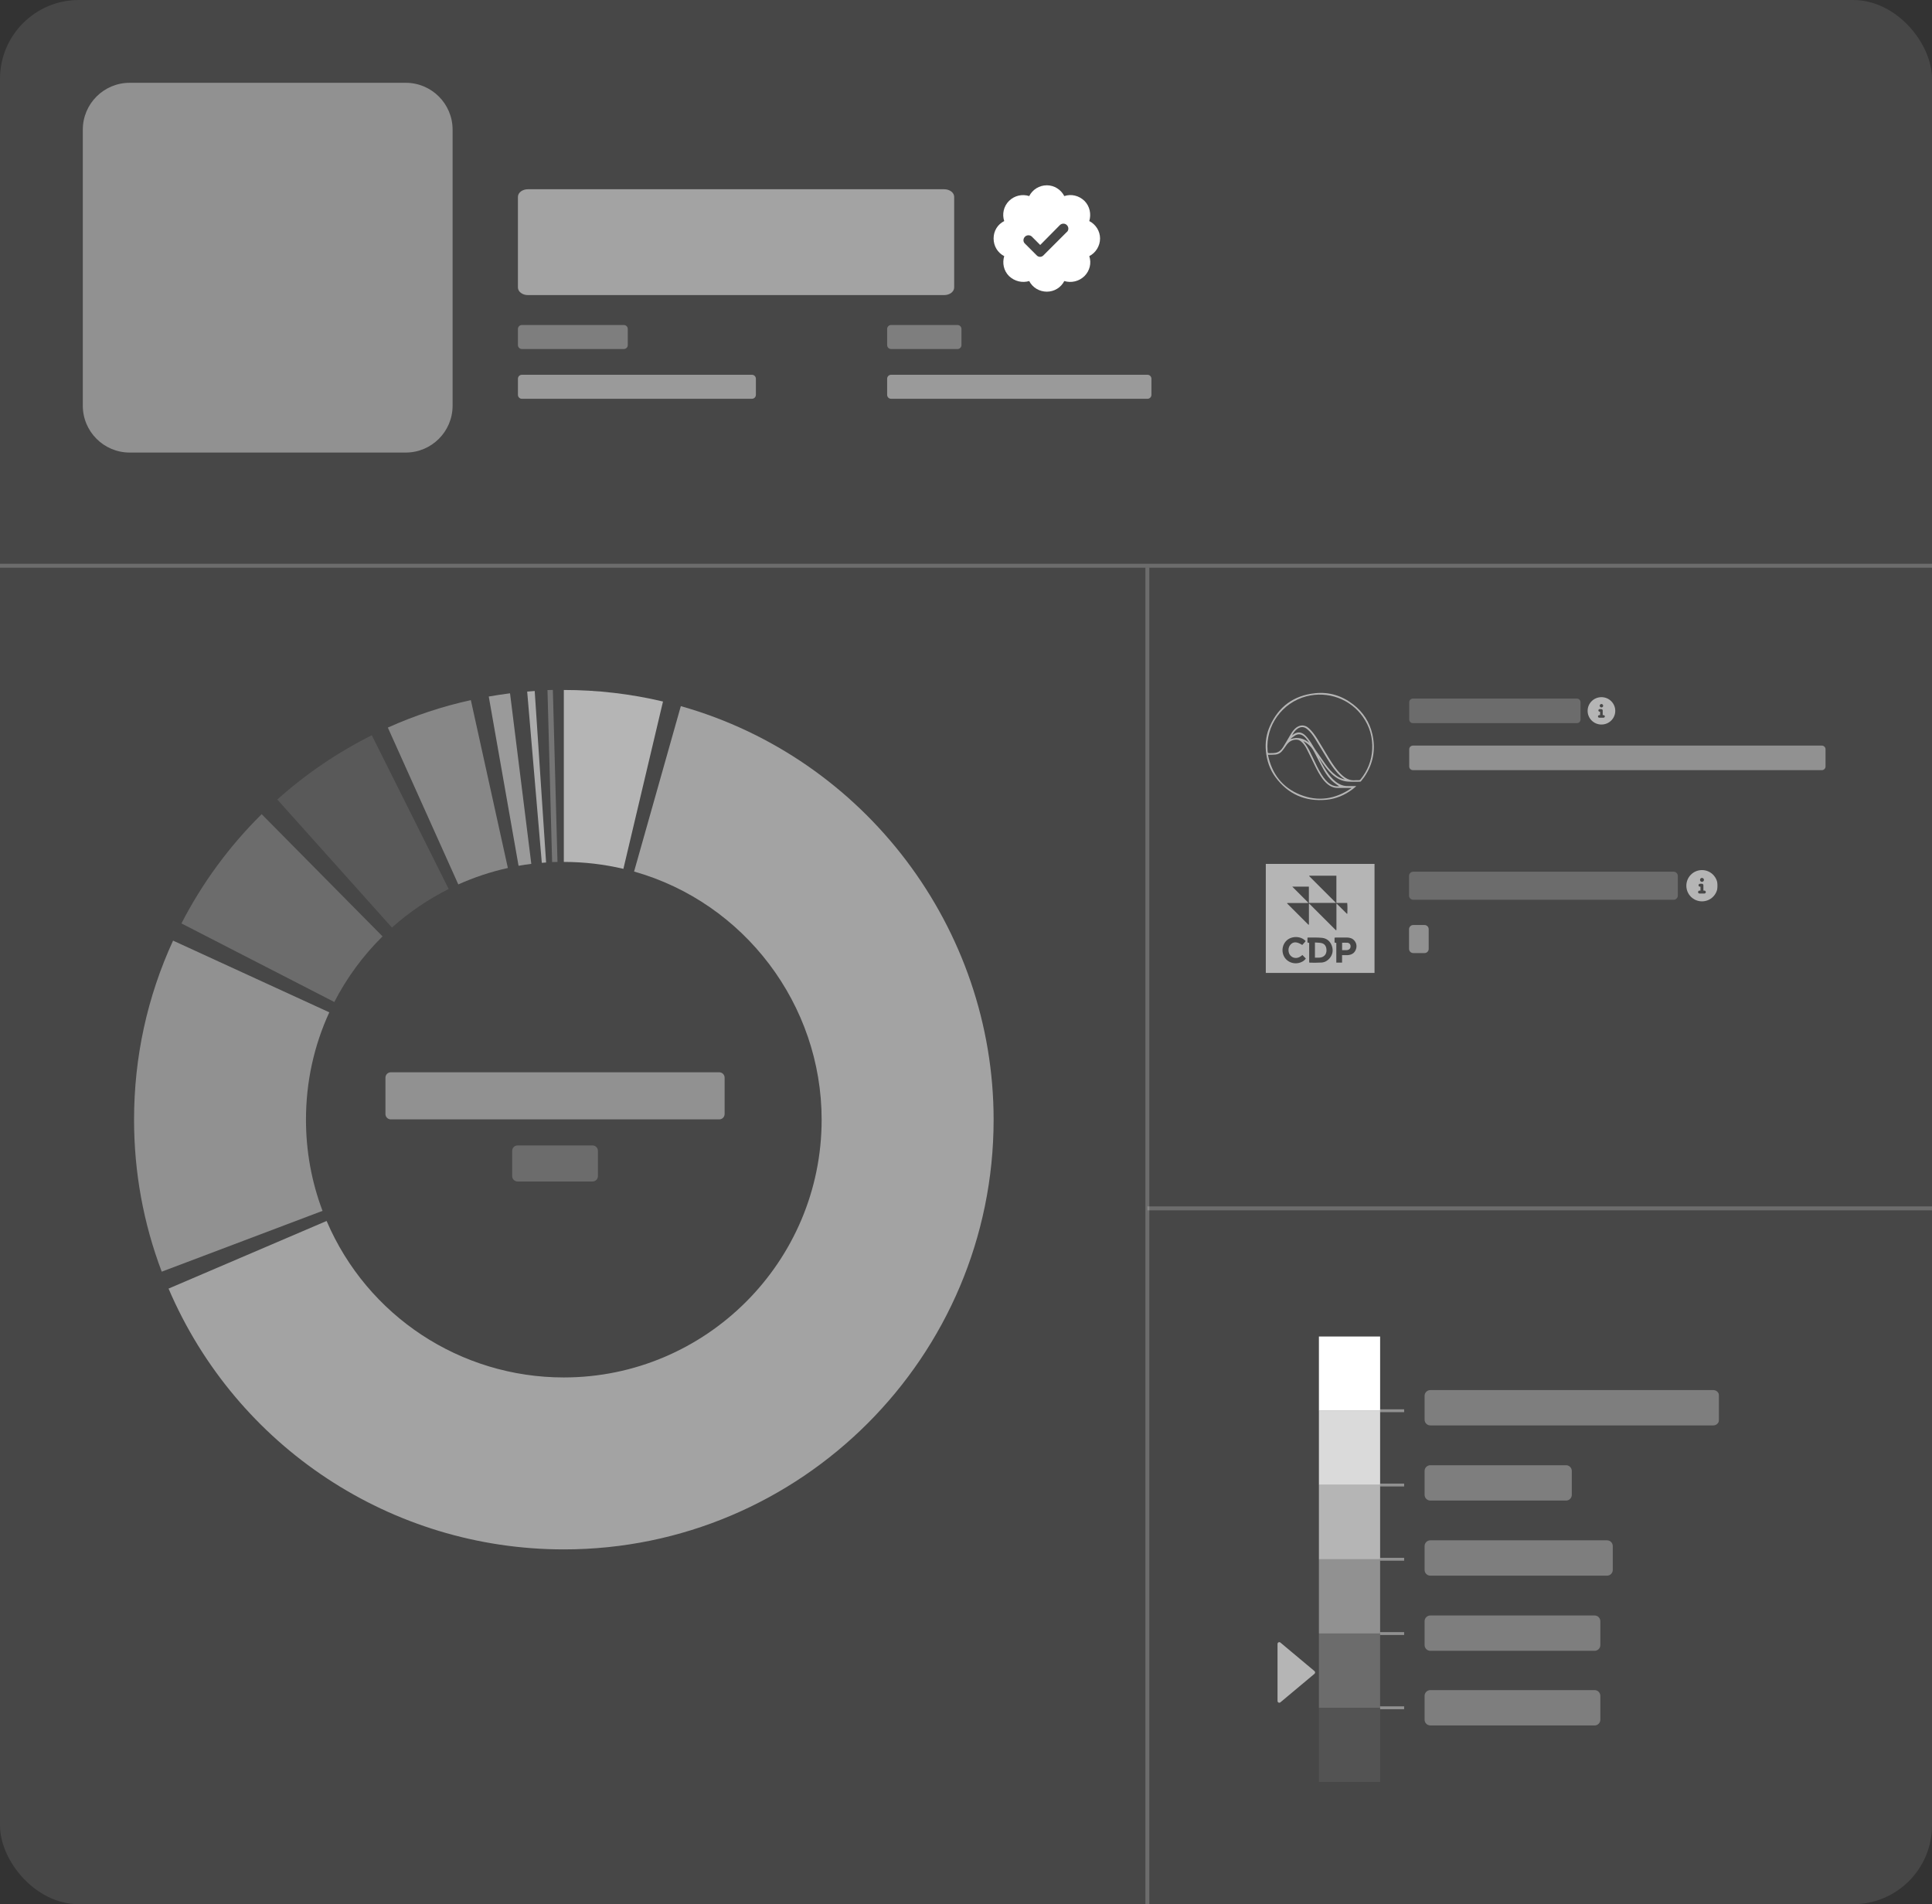 <svg width="490" height="483" viewBox="0 0 490 483" fill="none" xmlns="http://www.w3.org/2000/svg">
<rect x="0" y="0" width="490" height="483" fill="#333333" stroke="none"/>
<rect width="490" height="483" rx="20" fill="white" fill-opacity="0.1"/>
<g opacity="0.5">
<path d="M239.461 48H133.899C132.496 48 131.359 48.864 131.359 49.929V72.921C131.359 73.986 132.496 74.85 133.899 74.85H239.461C240.863 74.85 242 73.986 242 72.921V49.929C242 48.864 240.863 48 239.461 48Z" fill="white"/>
</g>
<g opacity="0.3">
<path d="M158.219 82.439H132.359C131.807 82.439 131.359 82.887 131.359 83.439V87.529C131.359 88.082 131.807 88.529 132.359 88.529H158.219C158.772 88.529 159.219 88.082 159.219 87.529V83.439C159.219 82.887 158.772 82.439 158.219 82.439Z" fill="white"/>
</g>
<g opacity="0.3">
<path d="M242.85 82.439H226C225.448 82.439 225 82.887 225 83.439V87.529C225 88.082 225.448 88.529 226 88.529H242.85C243.402 88.529 243.85 88.082 243.85 87.529V83.439C243.85 82.887 243.402 82.439 242.85 82.439Z" fill="white"/>
</g>
<g opacity="0.45">
<path d="M190.709 95.061H132.359C131.807 95.061 131.359 95.508 131.359 96.061V100.151C131.359 100.703 131.807 101.151 132.359 101.151H190.709C191.262 101.151 191.709 100.703 191.709 100.151V96.061C191.709 95.508 191.262 95.061 190.709 95.061Z" fill="white"/>
</g>
<g opacity="0.45">
<path d="M291.03 95.061H226C225.448 95.061 225 95.508 225 96.061V100.151C225 100.703 225.448 101.151 226 101.151H291.03C291.582 101.151 292.03 100.703 292.03 100.151V96.061C292.03 95.508 291.582 95.061 291.03 95.061Z" fill="white"/>
</g>
<g opacity="0.4">
<path d="M102.9 21H32.89C26.323 21 21 26.323 21 32.89V102.9C21 109.467 26.323 114.79 32.89 114.79H102.9C109.467 114.79 114.79 109.467 114.79 102.9V32.89C114.79 26.323 109.467 21 102.9 21Z" fill="white"/>
</g>
<g opacity="0.2">
<path d="M150.286 290.539H131.263C130.511 290.539 129.901 291.149 129.901 291.902V298.319C129.901 299.072 130.511 299.682 131.263 299.682H150.286C151.038 299.682 151.648 299.072 151.648 298.319V291.902C151.648 291.149 151.038 290.539 150.286 290.539Z" fill="white"/>
</g>
<g opacity="0.4">
<path d="M182.416 271.98H99.12C98.367 271.98 97.757 272.59 97.757 273.343V282.567C97.757 283.32 98.367 283.93 99.12 283.93H182.416C183.169 283.93 183.779 283.32 183.779 282.567V273.343C183.779 272.59 183.169 271.98 182.416 271.98Z" fill="white"/>
</g>
<g opacity="0.5">
<path d="M142.995 393C99.296 393 59.943 367.03 42.747 326.849L82.835 309.695C93.15 333.812 116.764 349.386 142.995 349.386C179.049 349.386 208.387 320.05 208.387 283.998C208.387 254.853 188.819 228.965 160.818 221.063L172.672 179.11C219.383 192.3 252.004 235.437 252.004 284.012C252.004 344.113 203.113 393 143.008 393H142.995Z" fill="white"/>
</g>
<g opacity="0.4">
<path d="M41.017 322.557C36.357 310.239 34 297.282 34 284.011C34 268.178 37.325 252.891 43.893 238.584L83.517 256.774C79.593 265.33 77.604 274.487 77.604 284.011C77.604 291.982 79.021 299.762 81.8 307.133L41.017 322.557Z" fill="white"/>
</g>
<g opacity="0.2">
<path d="M84.798 254.158L46.018 234.225C51.291 223.965 58.145 214.645 66.362 206.511L97.021 237.508C92.075 242.4 87.959 248 84.784 254.158H84.798Z" fill="white"/>
</g>
<g opacity="0.1">
<path d="M99.406 235.274L70.328 202.791C77.564 196.319 85.63 190.828 94.296 186.495L113.796 225.491C108.604 228.093 103.753 231.39 99.406 235.274Z" fill="white"/>
</g>
<g opacity="0.35">
<path d="M116.232 224.319L98.368 184.547C105.113 181.522 112.198 179.165 119.42 177.584L128.808 220.163C124.503 221.117 120.265 222.52 116.232 224.332V224.319Z" fill="white"/>
</g>
<g opacity="0.45">
<path d="M131.522 219.618L123.959 176.671C125.744 176.358 127.557 176.085 129.355 175.854L134.751 219.114C133.675 219.25 132.585 219.414 131.522 219.604V219.618Z" fill="white"/>
</g>
<g opacity="0.55">
<path d="M137.412 218.855L133.706 175.417C134.346 175.363 134.986 175.308 135.613 175.268L138.502 218.773C138.134 218.8 137.766 218.828 137.412 218.855Z" fill="white"/>
</g>
<g opacity="0.6">
<path d="M158.123 220.381C153.204 219.223 148.121 218.623 142.998 218.623V175.009C151.487 175.009 159.948 175.99 168.151 177.938L158.109 220.367L158.123 220.381Z" fill="white"/>
</g>
<g opacity="0.25">
<path d="M140.217 175L138.855 175.036L140.028 218.662L141.39 218.626L140.217 175Z" fill="white"/>
</g>
<g clip-path="url(#clip0_1248_5819)">
<g opacity="0.4">
<path d="M361.291 234.627H358.428C357.843 234.627 357.368 235.102 357.368 235.687V240.681C357.368 241.267 357.843 241.742 358.428 241.742H361.291C361.877 241.742 362.352 241.267 362.352 240.681V235.687C362.352 235.102 361.877 234.627 361.291 234.627Z" fill="white"/>
</g>
<g opacity="0.2">
<path d="M424.474 221.107H358.428C357.843 221.107 357.368 221.582 357.368 222.168V227.162C357.368 227.747 357.843 228.222 358.428 228.222H424.474C425.06 228.222 425.535 227.747 425.535 227.162V222.168C425.535 221.582 425.06 221.107 424.474 221.107Z" fill="white"/>
</g>
<g opacity="0.6">
<path d="M431.663 220.694C429.458 220.694 427.698 222.476 427.698 224.66C427.698 226.844 429.468 228.625 431.663 228.625C433.858 228.625 435.629 226.855 435.629 224.66C435.629 222.465 433.847 220.694 431.663 220.694ZM431.663 222.677C431.928 222.677 432.162 222.91 432.162 223.175C432.162 223.451 431.928 223.674 431.663 223.674C431.388 223.674 431.165 223.462 431.165 223.175C431.165 222.91 431.377 222.677 431.663 222.677ZM432.278 226.643H431.038C430.826 226.643 430.667 226.484 430.667 226.272C430.667 226.07 430.826 225.9 431.038 225.9H431.282V224.904H431.154C430.942 224.904 430.783 224.745 430.783 224.533C430.783 224.331 430.942 224.162 431.154 224.162H431.653C431.854 224.162 432.024 224.331 432.024 224.533V225.9H432.268C432.469 225.9 432.639 226.07 432.639 226.272C432.639 226.484 432.469 226.643 432.268 226.643H432.278Z" fill="white"/>
</g>
<g opacity="0.6">
<path d="M348.61 246.82C339.407 246.82 330.203 246.82 321 246.82C321 237.585 321 228.349 321 219.114C330.203 219.114 339.407 219.114 348.61 219.114C348.61 228.349 348.61 237.585 348.61 246.82ZM331.963 229.007V224.893H327.743C329.143 226.292 330.468 227.618 331.794 228.943C331.783 228.975 331.773 229.017 331.751 229.049H326.471L326.439 229.155C328.231 230.968 330.034 232.771 331.847 234.563C331.889 234.542 331.932 234.52 331.974 234.499V229.261C331.974 229.261 332.038 229.24 332.08 229.23C334.328 231.467 336.576 233.704 338.813 235.952C338.855 235.931 338.898 235.92 338.951 235.899V229.261C338.951 229.261 339.014 229.251 339.046 229.24C339.905 230.088 340.764 230.937 341.623 231.795C341.655 231.774 341.686 231.764 341.718 231.742C341.729 230.852 341.782 229.972 341.686 229.039H338.94C338.94 226.706 338.94 224.426 338.94 222.115H332.091C332.091 222.115 332.048 222.179 332.027 222.21C334.275 224.458 336.523 226.706 338.834 229.017H331.963V229.007ZM332.038 239.154V244.116C332.133 244.148 332.176 244.18 332.229 244.18C333.215 244.18 334.19 244.212 335.176 244.148C335.993 244.084 336.692 243.703 337.223 243.066C338.007 242.123 338.187 241.041 337.785 239.896C337.371 238.73 336.502 238.009 335.303 237.882C334.116 237.754 332.907 237.818 331.698 237.807C331.677 237.807 331.645 237.839 331.603 237.871V239.069C331.762 239.101 331.879 239.122 332.048 239.164L332.038 239.154ZM340.372 242.261C340.912 242.261 341.411 242.292 341.888 242.261C342.747 242.176 343.457 241.815 343.818 240.988C344.178 240.161 344.114 239.334 343.531 238.613C343.033 237.998 342.333 237.807 341.58 237.797C340.679 237.786 339.767 237.797 338.866 237.797C338.749 237.797 338.622 237.818 338.474 237.839V239.069C338.622 239.101 338.739 239.133 338.919 239.175V244.169H340.382V242.271L340.372 242.261ZM330.278 239.695C330.437 239.514 330.596 239.355 330.734 239.196C330.871 239.037 331.009 238.868 331.147 238.709C329.949 237.351 327.5 237.341 326.227 238.645C324.891 240.002 324.966 242.314 326.408 243.533C327.998 244.89 330.352 244.371 331.189 243.13C330.914 242.844 330.628 242.547 330.32 242.229C329.843 242.642 329.366 242.95 328.772 242.982C328.168 243.013 327.648 242.801 327.256 242.335C326.63 241.603 326.641 240.373 327.256 239.652C327.987 238.804 328.889 238.804 330.288 239.695H330.278Z" fill="white"/>
<path d="M333.512 239.059C334.116 239.112 334.678 239.09 335.197 239.218C336.024 239.419 336.438 240.108 336.427 241.063C336.427 241.943 335.961 242.568 335.166 242.812C334.625 242.971 334.074 242.897 333.501 242.907V239.059H333.512Z" fill="white"/>
<path d="M340.393 241.01V239.123C340.849 239.123 341.294 239.091 341.729 239.123C342.259 239.176 342.556 239.557 342.535 240.066C342.524 240.565 342.206 240.904 341.687 240.989C341.612 240.999 341.528 240.999 341.453 240.999C341.125 240.999 340.796 240.999 340.393 240.999V241.01Z" fill="white"/>
</g>
</g>
<g opacity="0.2">
<path d="M399.931 177.196H358.349C357.831 177.196 357.412 177.612 357.412 178.124V182.494C357.412 183.007 357.831 183.422 358.349 183.422H399.931C400.449 183.422 400.868 183.007 400.868 182.494V178.124C400.868 177.612 400.449 177.196 399.931 177.196Z" fill="white"/>
</g>
<g opacity="0.4">
<path d="M462.062 189.12H358.349C357.831 189.12 357.412 189.536 357.412 190.048V194.418C357.412 194.931 357.831 195.346 358.349 195.346H462.062C462.58 195.346 462.999 194.931 462.999 194.418V190.048C462.999 189.536 462.58 189.12 462.062 189.12Z" fill="white"/>
</g>
<g opacity="0.6">
<path d="M406.163 176.835C404.215 176.835 402.659 178.394 402.659 180.305C402.659 182.216 404.224 183.775 406.163 183.775C408.103 183.775 409.668 182.226 409.668 180.305C409.668 178.384 408.094 176.835 406.163 176.835ZM406.163 178.57C406.398 178.57 406.604 178.774 406.604 179.006C406.604 179.247 406.398 179.442 406.163 179.442C405.92 179.442 405.723 179.257 405.723 179.006C405.723 178.774 405.91 178.57 406.163 178.57ZM406.707 182.04H405.611C405.423 182.04 405.283 181.901 405.283 181.715C405.283 181.539 405.423 181.391 405.611 181.391H405.826V180.518H405.714C405.526 180.518 405.386 180.379 405.386 180.194C405.386 180.017 405.526 179.869 405.714 179.869H406.154C406.332 179.869 406.482 180.017 406.482 180.194V181.391H406.698C406.876 181.391 407.025 181.539 407.025 181.715C407.025 181.901 406.876 182.04 406.698 182.04H406.707Z" fill="white"/>
</g>
<g opacity="0.6">
<path d="M334.58 192.347C335.186 193.535 335.802 194.701 336.547 195.782C337.185 196.713 337.877 197.58 338.774 198.276C339.681 198.982 340.686 199.41 341.864 199.378C342.459 199.367 343.053 199.378 343.637 199.378C343.723 199.378 343.81 199.378 343.907 199.389C343.907 199.41 343.929 199.431 343.939 199.453C343.658 199.688 343.377 199.934 343.086 200.159C341.076 201.679 338.828 202.642 336.31 202.867C330.982 203.348 326.691 201.433 323.514 197.163C322.044 195.194 321.288 192.935 321.061 190.495C320.855 188.323 321.169 186.225 322.044 184.246C324.238 179.259 328.085 176.401 333.554 175.834C337.142 175.459 340.384 176.476 343.215 178.681C345.712 180.628 347.354 183.143 348.057 186.204C348.954 190.121 348.284 193.781 345.982 197.12C345.733 197.473 345.463 197.805 345.193 198.147C345.139 198.211 345.042 198.276 344.966 198.276C343.939 198.276 342.913 198.318 341.886 198.254C340.287 198.147 338.957 197.43 337.801 196.36C336.688 195.333 335.823 194.102 334.98 192.861C334.872 192.7 334.753 192.529 334.645 192.368C334.645 192.368 334.624 192.358 334.58 192.336V192.347ZM343.81 197.89C344.08 197.89 344.361 197.89 344.631 197.89C344.826 197.89 344.955 197.826 345.074 197.676C346.868 195.461 347.873 192.935 348.025 190.099C348.187 187.071 347.398 184.288 345.636 181.795C342.448 177.289 336.774 175.224 331.381 176.604C325.157 178.21 320.953 184.074 321.493 190.421C321.547 191.041 321.547 191.052 322.174 191.031C322.638 191.031 323.114 191.031 323.568 190.945C324.368 190.774 324.951 190.249 325.373 189.586C325.956 188.655 326.507 187.702 327.059 186.75C327.448 186.076 327.837 185.401 328.41 184.856C329.371 183.935 330.733 183.571 332.019 184.77C332.862 185.562 333.521 186.493 334.127 187.467C335.132 189.093 336.093 190.742 337.098 192.379C337.974 193.802 338.892 195.183 340.092 196.36C341.119 197.366 342.275 198.083 343.81 197.901V197.89ZM342.707 199.967C342.707 199.967 342.707 199.892 342.697 199.86C342.578 199.86 342.448 199.86 342.329 199.86C341.324 199.86 340.308 199.86 339.303 199.86C338.601 199.86 337.952 199.688 337.347 199.346C336.612 198.918 336.029 198.318 335.51 197.644C334.71 196.595 334.105 195.44 333.521 194.262C332.819 192.839 332.138 191.405 331.414 189.982C331.046 189.254 330.603 188.58 329.955 188.045C329.587 187.734 329.177 187.595 328.69 187.606C327.61 187.649 326.842 188.173 326.248 189.029C325.902 189.532 325.546 190.035 325.157 190.506C324.724 191.031 324.151 191.33 323.481 191.394C322.963 191.448 322.433 191.426 321.904 191.448C321.817 191.448 321.731 191.448 321.579 191.459C322.574 196.274 325.211 199.763 329.804 201.593C334.364 203.402 338.698 202.695 342.697 199.956L342.707 199.967ZM327.675 186.568C327.739 186.514 327.804 186.461 327.869 186.407C328.928 185.573 329.987 185.562 330.982 186.482C331.468 186.932 331.879 187.478 332.257 188.023C332.722 188.687 333.089 189.415 333.543 190.089C334.407 191.352 335.283 192.604 336.18 193.856C336.947 194.926 337.79 195.921 338.871 196.702C339.53 197.173 340.254 197.527 341.054 197.698C341 197.644 340.946 197.601 340.881 197.559C340.233 197.131 339.681 196.595 339.163 196.018C338.168 194.883 337.336 193.631 336.558 192.358C335.531 190.667 334.526 188.965 333.478 187.285C332.938 186.418 332.333 185.594 331.533 184.941C330.744 184.288 329.923 184.256 329.08 184.834C328.431 185.273 328.02 185.915 327.664 186.589L327.675 186.568ZM330.528 187.97C330.755 188.259 330.949 188.483 331.111 188.73C331.857 189.789 332.387 190.956 332.938 192.111C333.651 193.61 334.321 195.14 335.229 196.542C335.812 197.452 336.472 198.308 337.401 198.907C338.093 199.357 338.86 199.517 339.649 199.421C339.195 199.11 338.709 198.811 338.276 198.458C337.217 197.591 336.418 196.51 335.758 195.333C334.905 193.813 334.105 192.251 333.305 190.709C333.057 190.228 332.776 189.778 332.397 189.382C331.857 188.826 331.284 188.323 330.517 187.97H330.528ZM327.372 187.37C327.372 187.37 327.404 187.424 327.426 187.445C329.144 186.878 330.657 187.285 332.041 188.398C331.792 188.023 331.544 187.659 331.263 187.328C331.1 187.124 330.917 186.953 330.722 186.782C330.009 186.183 329.263 186.086 328.507 186.536C328.107 186.771 327.75 187.092 327.372 187.37Z" fill="white"/>
</g>
<line x1="4.37114e-08" y1="143.5" x2="490" y2="143.5" stroke="white" stroke-opacity="0.2"/>
<line x1="291" y1="306.5" x2="490" y2="306.5" stroke="white" stroke-opacity="0.2"/>
<path d="M291 483L291 144" stroke="white" stroke-opacity="0.2"/>
<path d="M265.51 47C267.409 47 269.095 48.105 269.929 49.733C271.673 49.151 273.612 49.578 275.046 50.954C276.422 52.33 276.79 54.327 276.267 56.071C277.895 56.904 279 58.591 279 60.49C279 62.39 277.895 64.134 276.267 64.968C276.849 66.712 276.422 68.65 275.046 70.027C273.631 71.403 271.673 71.81 269.929 71.286C269.095 72.915 267.409 73.981 265.51 73.981C263.61 73.981 261.866 72.934 261.032 71.286C259.288 71.81 257.35 71.383 255.915 70.027C254.539 68.65 254.171 66.712 254.694 64.968C253.066 64.134 252 62.448 252 60.49C252 58.533 253.047 56.904 254.694 56.071C254.113 54.327 254.539 52.33 255.915 50.954C257.33 49.578 259.288 49.171 261.032 49.733C261.866 48.105 263.552 47 265.51 47ZM270.569 58.862C271.092 58.397 271.092 57.602 270.569 57.079C270.103 56.614 269.309 56.614 268.824 57.079L263.823 62.138L261.711 60.025C261.246 59.56 260.451 59.56 259.966 60.025C259.443 60.548 259.443 61.343 259.966 61.808L262.912 64.754C263.378 65.278 264.172 65.278 264.657 64.754L270.549 58.862H270.569Z" fill="white"/>
<g clip-path="url(#clip1_1248_5819)">
<g opacity="0.3">
<path d="M434.547 352.589H362.762C361.96 352.589 361.309 353.242 361.309 354.048V360.091C361.309 360.897 361.96 361.551 362.762 361.551H434.547C435.349 361.551 436 360.897 436 360.091V354.048C436 353.242 435.349 352.589 434.547 352.589Z" fill="white"/>
</g>
<g opacity="0.3">
<path d="M397.194 371.65H362.762C361.96 371.65 361.309 372.304 361.309 373.11V379.153C361.309 379.959 361.96 380.612 362.762 380.612H397.194C397.997 380.612 398.647 379.959 398.647 379.153V373.11C398.647 372.304 397.997 371.65 397.194 371.65Z" fill="white"/>
</g>
<g opacity="0.3">
<path d="M407.586 390.698H362.762C361.96 390.698 361.309 391.352 361.309 392.158V398.2C361.309 399.007 361.96 399.66 362.762 399.66H407.586C408.388 399.66 409.039 399.007 409.039 398.2V392.158C409.039 391.352 408.388 390.698 407.586 390.698Z" fill="white"/>
</g>
<g opacity="0.3">
<path d="M404.432 409.761H362.762C361.96 409.761 361.309 410.414 361.309 411.22V417.263C361.309 418.069 361.96 418.723 362.762 418.723H404.432C405.235 418.723 405.885 418.069 405.885 417.263V411.22C405.885 410.414 405.235 409.761 404.432 409.761Z" fill="white"/>
</g>
<g opacity="0.3">
<path d="M404.432 428.69H362.762C361.96 428.69 361.309 429.344 361.309 430.15V436.193C361.309 436.999 361.96 437.652 362.762 437.652H404.432C405.235 437.652 405.885 436.999 405.885 436.193V430.15C405.885 429.344 405.235 428.69 404.432 428.69Z" fill="white"/>
</g>
<path d="M350.031 339H334.508V357.828H350.031V339Z" fill="white"/>
<g opacity="0.8">
<path d="M350.031 357.828H334.508V376.657H350.031V357.828Z" fill="white"/>
</g>
<g opacity="0.6">
<path d="M350.031 376.672H334.508V395.5H350.031V376.672Z" fill="white"/>
</g>
<g opacity="0.4">
<path d="M350.031 395.5H334.508V414.328H350.031V395.5Z" fill="white"/>
</g>
<g opacity="0.2">
<path d="M350.031 414.343H334.508V433.171H350.031V414.343Z" fill="white"/>
</g>
<g opacity="0.07">
<path d="M350.031 433.172H334.508V452H350.031V433.172Z" fill="white"/>
</g>
<g opacity="0.6">
<path d="M324 417V431.435C324 431.814 324.451 432.033 324.741 431.785L333.375 424.56C333.593 424.385 333.593 424.035 333.375 423.86L324.741 416.635C324.451 416.387 324 416.606 324 416.985V417Z" fill="white"/>
</g>
<g opacity="0.4">
<path d="M356.121 357.464H350.031V358.194H356.121V357.464Z" fill="white"/>
</g>
<g opacity="0.4">
<path d="M356.121 376.307H350.031V377.036H356.121V376.307Z" fill="white"/>
</g>
<g opacity="0.4">
<path d="M356.121 395.135H350.031V395.865H356.121V395.135Z" fill="white"/>
</g>
<g opacity="0.4">
<path d="M356.121 413.979H350.031V414.708H356.121V413.979Z" fill="white"/>
</g>
<g opacity="0.4">
<path d="M356.121 432.807H350.031V433.536H356.121V432.807Z" fill="white"/>
</g>
</g>
<defs>
<clipPath id="clip0_1248_5819">
<rect width="114.629" height="27.706" fill="white" transform="translate(321 219.114)"/>
</clipPath>
<clipPath id="clip1_1248_5819">
<rect width="112" height="113" fill="white" transform="translate(324 339)"/>
</clipPath>
</defs>
</svg>
